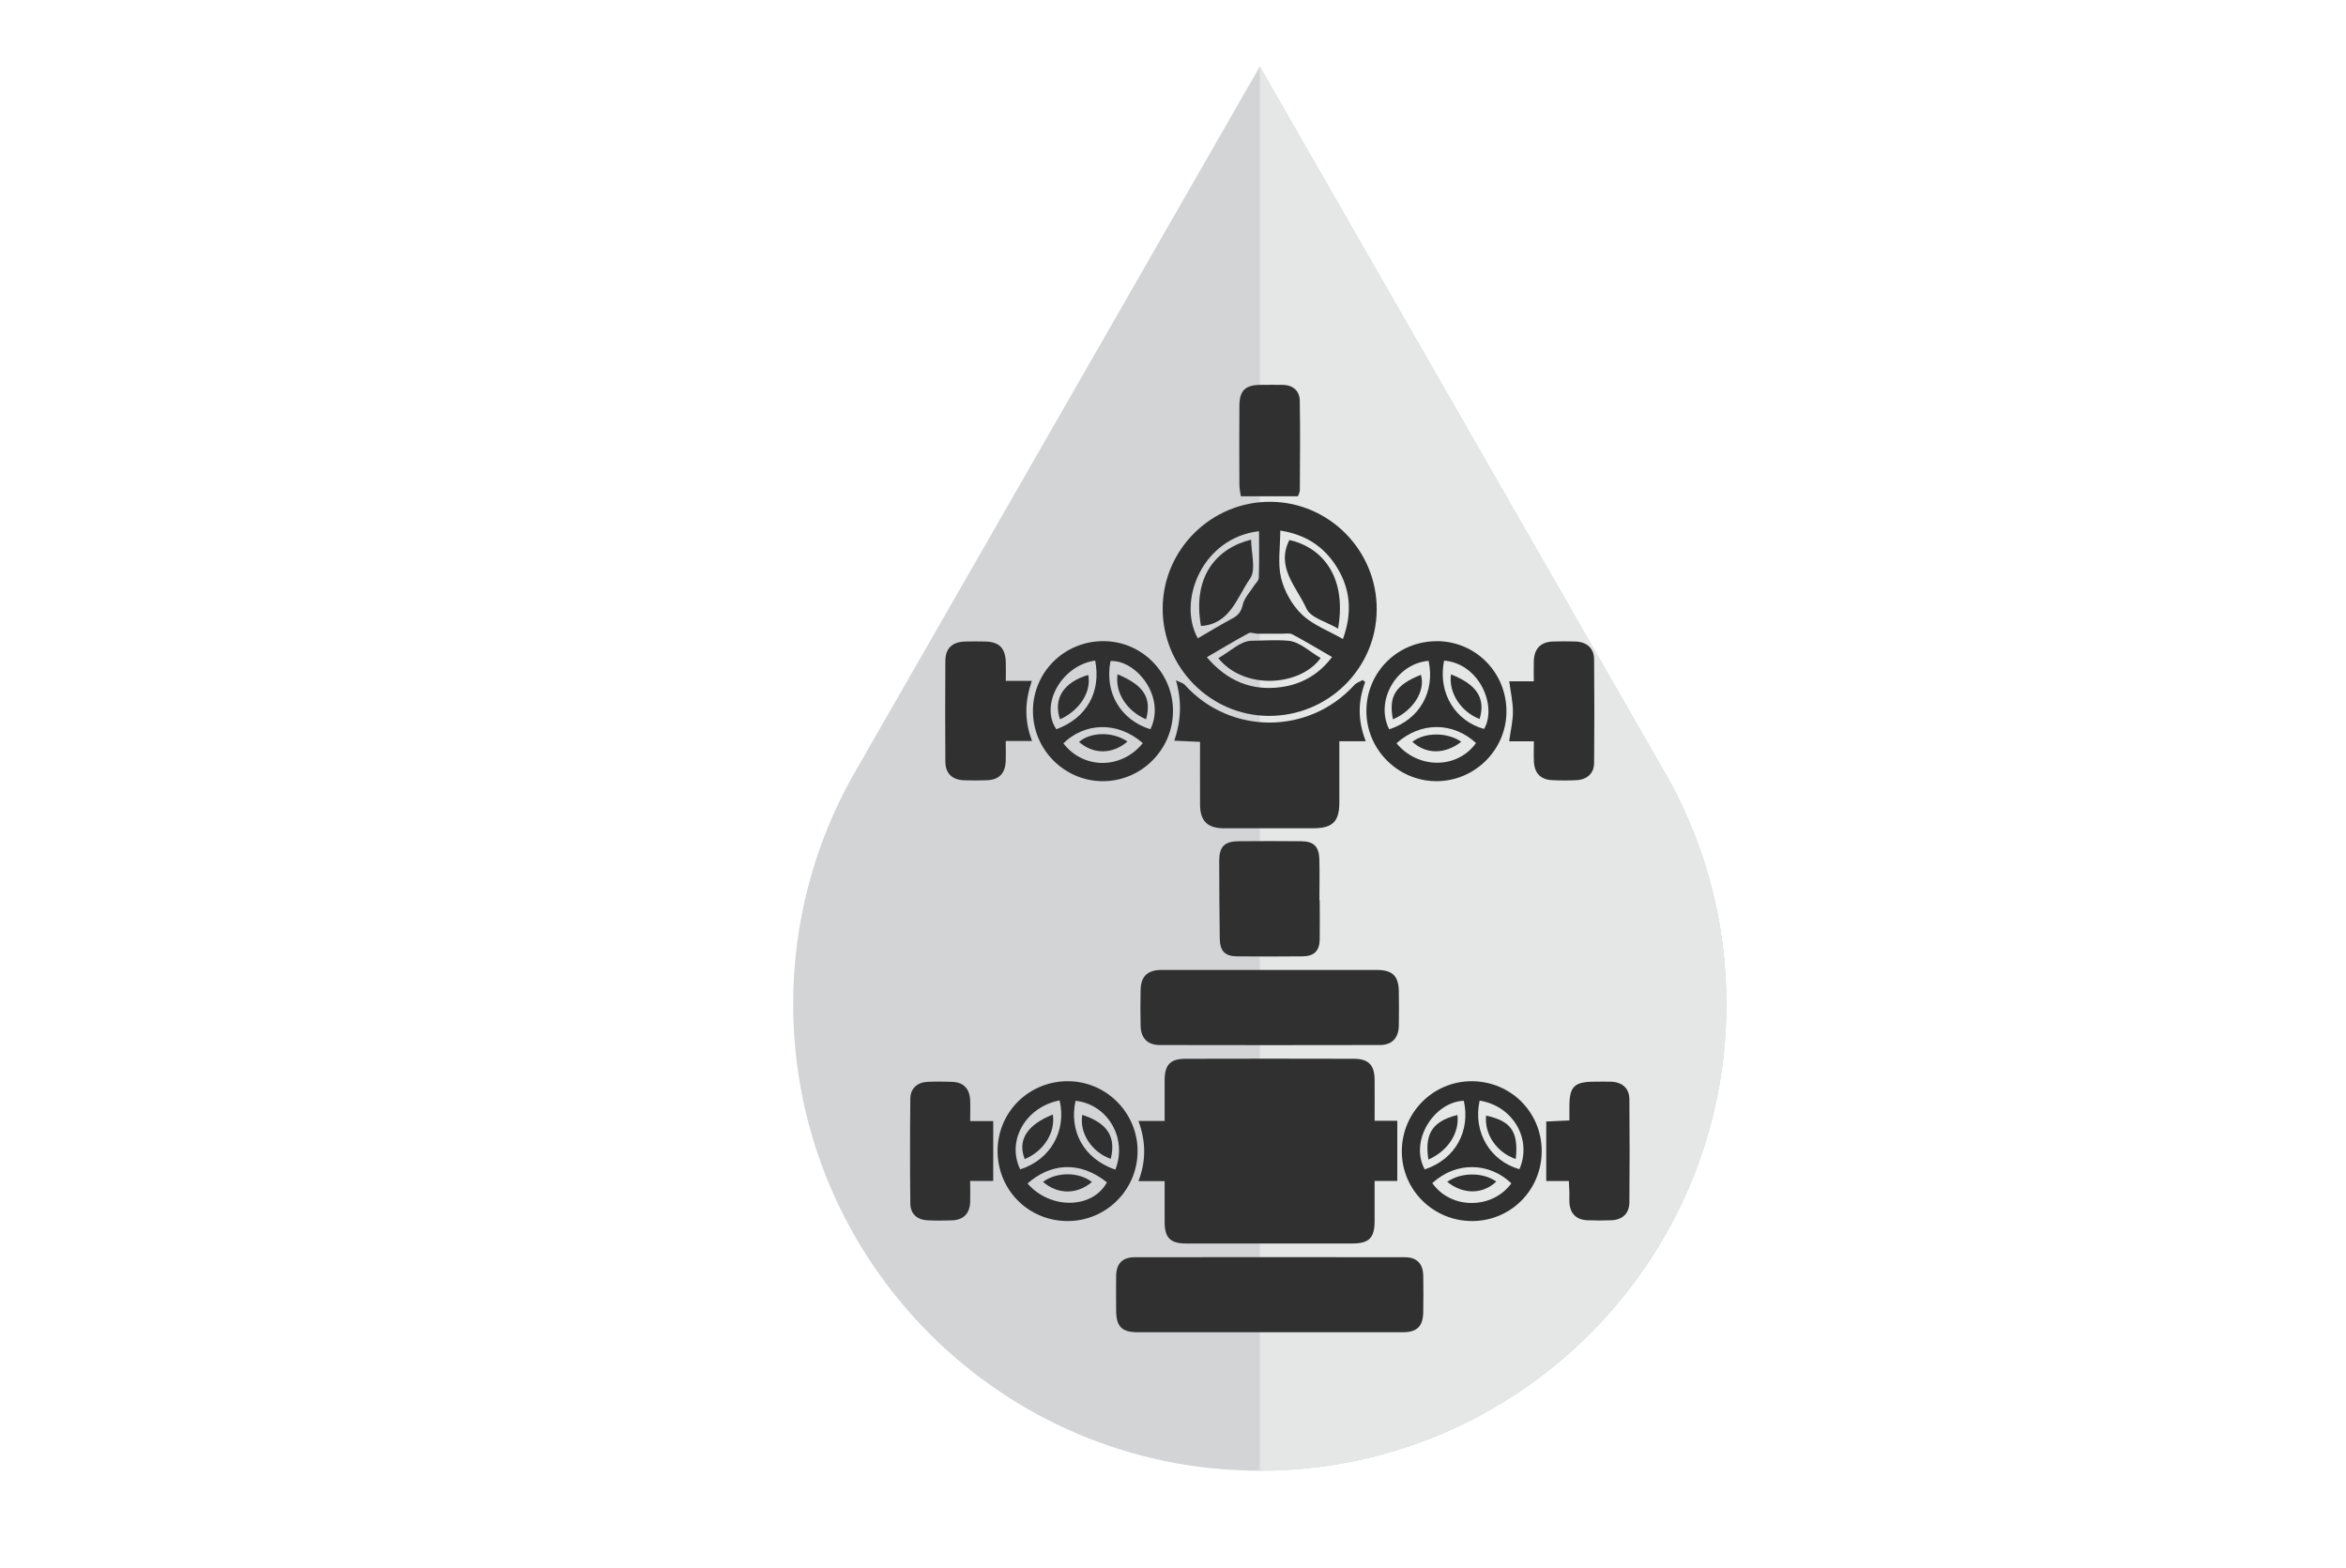 <svg xmlns="http://www.w3.org/2000/svg" id="Layer_1" data-name="Layer 1" viewBox="0 0 300 200.56"><defs><style>      .cls-1 {        fill: #303030;      }      .cls-2 {        fill: #d3d4d5;      }      .cls-2, .cls-3 {        fill-rule: evenodd;      }      .cls-3 {        fill: #e5e6e6;      }    </style></defs><g><path class="cls-2" d="M213.36,99.59c4.72,8.54,7.41,18.36,7.41,28.82,0,32.95-26.72,59.67-59.67,59.67s-59.67-26.71-59.67-59.67c0-10.48,2.71-20.33,7.45-28.89L161.1,8.5l52.26,91.1Z"></path><path class="cls-3" d="M213.36,99.59c4.72,8.54,7.41,18.36,7.41,28.82,0,32.95-26.71,59.67-59.67,59.67V8.51l52.26,91.09Z"></path></g><g><path class="cls-1" d="M148.94,151.05h-3.36c1-2.61,.96-5.08,0-7.7h3.35c0-1.86-.01-3.57,0-5.28,.02-1.9,.74-2.66,2.62-2.67,7.19-.02,14.37-.02,21.56,0,1.88,0,2.64,.78,2.67,2.63,.02,1.72,0,3.43,0,5.3h2.9v7.69h-2.9c0,1.81,0,3.47,0,5.13,0,2.15-.7,2.87-2.85,2.87-7.09,.01-14.18,.01-21.28,0-1.99,0-2.71-.74-2.72-2.7-.01-1.68,0-3.35,0-5.27Z"></path><path class="cls-1" d="M162.29,170.37c-5.6,0-11.2,0-16.79,0-2.05,0-2.76-.72-2.77-2.78,0-1.49-.03-2.99,0-4.48,.04-1.53,.82-2.33,2.36-2.33,11.52-.02,23.05-.02,34.57,0,1.51,0,2.31,.82,2.34,2.35,.03,1.54,.02,3.08,0,4.62-.02,1.86-.77,2.62-2.64,2.62-5.69,0-11.38,0-17.07,0Z"></path><path class="cls-1" d="M176.05,77.94c-.03,7.56-6.22,13.65-13.83,13.61-7.47-.04-13.57-6.24-13.54-13.76,.03-7.55,6.27-13.69,13.83-13.62,7.5,.07,13.57,6.25,13.54,13.77Zm-4.32,3.78c1.22-3.35,.98-6.38-.81-9.24-1.63-2.61-4-4.13-7.2-4.63,0,2.16-.35,4.2,.1,6.05,.41,1.7,1.4,3.48,2.66,4.68,1.4,1.34,3.38,2.07,5.25,3.14Zm-10.72-13.79c-7.26,.83-10.49,8.92-7.84,13.7,1.48-.86,2.95-1.75,4.46-2.56,.76-.4,1.1-.91,1.3-1.77,.2-.84,.9-1.56,1.38-2.32,.23-.36,.65-.72,.66-1.08,.07-1.95,.03-3.9,.03-5.96Zm-6.68,16.12c2.61,3.06,5.74,4.33,9.48,3.82,2.65-.36,4.84-1.61,6.53-3.85-1.82-1.05-3.41-2.01-5.06-2.89-.37-.2-.91-.08-1.37-.09-1.03,0-2.07,.01-3.1,0-.38,0-.85-.22-1.13-.07-1.76,.95-3.47,1.98-5.36,3.08Z"></path><path class="cls-1" d="M162.36,124.04c4.57,0,9.15,0,13.72,0,2,0,2.79,.79,2.8,2.8,.01,1.45,.03,2.89,0,4.34-.04,1.57-.88,2.46-2.43,2.46-9.38,.02-18.76,.02-28.14,0-1.56,0-2.41-.87-2.45-2.44-.04-1.54-.03-3.08,0-4.62,.03-1.71,.89-2.53,2.64-2.54,4.62-.01,9.24,0,13.86,0Z"></path><path class="cls-1" d="M174.57,87.23c-.92,2.46-.96,4.92,.08,7.56h-3.38c0,2.73,0,5.29,0,7.85,0,2.42-.87,3.27-3.3,3.28-3.83,0-7.66,0-11.48,0-2.07,0-3.01-.93-3.03-2.98-.02-2.65,0-5.31,0-8.07-1.12-.05-2.13-.1-3.29-.15,.86-2.55,.98-5.02,.21-7.72,.39,.2,.88,.31,1.16,.61,5.76,6.37,15.8,6.41,21.64,0,.27-.3,.72-.44,1.09-.65,.1,.09,.2,.18,.3,.27Z"></path><path class="cls-1" d="M168.76,115.12c0,1.68,.03,3.36,0,5.04-.03,1.45-.71,2.12-2.19,2.14-2.8,.03-5.6,.03-8.4,0-1.54-.02-2.17-.69-2.19-2.28-.04-3.31-.07-6.62-.07-9.94,0-1.79,.67-2.48,2.43-2.5,2.7-.03,5.4-.02,8.1,0,1.52,.01,2.22,.67,2.27,2.23,.06,1.77,.01,3.55,.01,5.32,.01,0,.02,0,.03,0Z"></path><path class="cls-1" d="M128.61,87.07h3.34c-.9,2.61-.98,5.08,.03,7.69h-3.37c0,.95,.03,1.76,0,2.57-.07,1.6-.86,2.4-2.44,2.45-.98,.04-1.96,.04-2.94,0-1.49-.07-2.33-.89-2.34-2.39-.03-4.29-.03-8.58,0-12.87,.01-1.63,.89-2.44,2.56-2.48,.84-.02,1.68-.02,2.52,0,1.81,.03,2.6,.84,2.65,2.69,.02,.73,0,1.46,0,2.34Z"></path><path class="cls-1" d="M196.13,94.8h-3.14c.18-1.36,.48-2.58,.48-3.79,0-1.24-.29-2.48-.47-3.88h3.14c0-.97-.03-1.79,0-2.61,.06-1.58,.88-2.42,2.43-2.48,.98-.03,1.96-.04,2.94,0,1.41,.06,2.33,.88,2.34,2.25,.04,4.43,.04,8.86,0,13.29-.01,1.32-.9,2.12-2.25,2.19-1.02,.05-2.05,.05-3.08,0-1.49-.06-2.29-.86-2.37-2.38-.04-.82,0-1.65,0-2.61Z"></path><path class="cls-1" d="M141.11,81.99c4.9,.01,8.89,4.03,8.89,8.94,0,4.95-4.09,9.01-9.03,8.97-4.9-.04-8.88-4.06-8.88-8.97,0-4.97,4.01-8.95,9.02-8.94Zm5.03,13.04c-3.38-2.94-7.56-2.52-10.16,.03,2.57,3.34,7.44,3.35,10.16-.03Zm.97-1.77c2.02-4.17-1.84-8.9-5.1-8.72-.82,4.16,1.41,7.58,5.1,8.72Zm-7.06-8.79c-4.31,.63-7.1,5.66-4.97,8.79,3.94-1.45,5.74-4.82,4.97-8.79Z"></path><path class="cls-1" d="M183.76,81.99c4.98,.03,8.93,4.06,8.88,9.08-.05,4.89-4.12,8.87-9.02,8.83-4.89-.04-8.9-4.09-8.89-8.97,.01-4.99,4.02-8.96,9.03-8.93Zm-5.18,13.06c2.78,3.35,7.79,3.3,10.17-.03-2.92-2.68-7.03-2.78-10.17,.03Zm4.11-10.54c-4.13,.33-6.89,5.13-5.04,8.76,3.92-1.29,5.87-4.83,5.04-8.76Zm1.98-.03c-.87,4.35,1.63,7.8,5.11,8.74,1.69-2.9-.57-8.36-5.11-8.74Z"></path><path class="cls-1" d="M200.61,151.03h-2.88v-7.61c.71-.03,1.71-.08,2.96-.14,0-.6,0-1.18,0-1.76,0-2.58,.62-3.19,3.24-3.19,.7,0,1.4-.02,2.1,0,1.44,.06,2.32,.85,2.33,2.25,.04,4.39,.04,8.78,0,13.17-.01,1.42-.87,2.24-2.29,2.3-1.03,.04-2.06,.04-3.08,0-1.43-.06-2.22-.86-2.3-2.29-.02-.42,0-.84,0-1.26-.01-.41-.04-.83-.07-1.49Z"></path><path class="cls-1" d="M124.05,143.37h2.96v7.65h-2.95c0,1.01,.03,1.88,0,2.75-.07,1.43-.86,2.23-2.29,2.29-1.07,.04-2.15,.05-3.22-.01-1.31-.08-2.13-.85-2.14-2.14-.05-4.48-.05-8.97,0-13.45,.01-1.26,.91-2.05,2.17-2.11,1.07-.05,2.15-.04,3.22,0,1.41,.06,2.19,.88,2.26,2.32,.04,.83,0,1.66,0,2.7Z"></path><path class="cls-1" d="M127.57,147.07c.06-4.97,4.14-8.9,9.15-8.8,4.89,.09,8.84,4.19,8.75,9.08-.08,4.92-4.12,8.85-9.03,8.8-5.01-.05-8.93-4.06-8.87-9.08Zm3.83,4.28c2.93,3.37,8.32,3.25,10.15-.15-3.55-2.84-7.29-2.39-10.15,.15Zm4.1-10.63c-4.37,.85-6.81,5.19-5.04,8.82,3.85-1.21,5.96-4.91,5.04-8.82Zm7.13,8.86c1.57-4.02-.97-8.35-5.09-8.81-.84,3.77,.94,7.39,5.09,8.81Z"></path><path class="cls-1" d="M197.15,147.16c.02,4.96-3.89,8.94-8.81,8.99-5,.05-9.07-3.94-9.08-8.89-.01-4.98,4.02-9.02,8.98-8.99,4.96,.03,8.89,3.96,8.91,8.89Zm-13.99,4.14c2.36,3.38,7.65,3.39,10.11,.03-2.77-2.66-7.01-2.87-10.11-.03Zm6.05-10.55c-.9,4.12,1.44,7.75,5.09,8.77,1.65-3.8-.79-8.09-5.09-8.77Zm-2.02,.02c-3.72,.11-7.01,5.05-5,8.78,4-1.35,5.84-4.96,5-8.78Z"></path><path class="cls-1" d="M158.68,63.48c-.06-.43-.19-.96-.19-1.5-.02-3.35-.02-6.71,0-10.06,0-1.97,.75-2.69,2.7-2.7,.98,0,1.96-.03,2.93,0,1.26,.05,2.07,.79,2.09,2,.07,3.82,.03,7.64,.01,11.45,0,.3-.18,.6-.24,.79h-7.3Z"></path><path class="cls-1" d="M164.88,69.06c3.57,.75,7.48,4.06,6.23,11.33-1.44-.86-3.51-1.37-4.05-2.57-1.23-2.75-3.94-5.26-2.18-8.76Z"></path><path class="cls-1" d="M153.58,80.06c-1.14-6.38,2.03-9.97,6.41-11.05,0,1.69,.66,3.86-.14,4.99-1.66,2.36-2.53,5.83-6.27,6.05Z"></path><path class="cls-1" d="M155.79,84.17c1.48-.83,2.85-2.21,4.24-2.23,1.57-.02,3.2-.13,4.73,0,1.43,.13,2.75,1.42,4.12,2.21-2.56,3.58-9.73,4.18-13.09,.01Z"></path><path class="cls-1" d="M144.18,94.83c-1.94,1.66-4.35,1.66-6.2,.05,1.5-1.29,4.32-1.35,6.2-.05Z"></path><path class="cls-1" d="M142.91,86.23c3.4,1.43,4.38,3.02,3.65,5.76-2.47-1.06-4-3.42-3.65-5.76Z"></path><path class="cls-1" d="M139.16,86.31c.43,2.16-1.09,4.54-3.61,5.68-.89-2.64,.45-4.74,3.61-5.68Z"></path><path class="cls-1" d="M186.86,94.86c-2.1,1.64-4.51,1.61-6.25,0,1.59-1.23,4.46-1.25,6.25,0Z"></path><path class="cls-1" d="M178.12,91.99c-.57-2.98,.32-4.37,3.58-5.7,.62,2.02-.95,4.58-3.58,5.7Z"></path><path class="cls-1" d="M185.55,86.24c3.34,1.32,4.44,3.08,3.66,5.71-2.39-.92-4-3.37-3.66-5.71Z"></path><path class="cls-1" d="M139.63,151.16c-1.9,1.62-4.39,1.61-6.25-.02,1.76-1.3,4.59-1.29,6.25,.02Z"></path><path class="cls-1" d="M134.63,142.53c.36,2.31-1.17,4.69-3.59,5.7-.95-2.4,.27-4.38,3.59-5.7Z"></path><path class="cls-1" d="M138.4,142.57c3.21,1.05,4.34,2.79,3.64,5.63-2.45-.87-4.03-3.31-3.64-5.63Z"></path><path class="cls-1" d="M185.06,151.13c1.83-1.25,4.59-1.23,6.28-.03-1.72,1.65-4.24,1.68-6.28,.03Z"></path><path class="cls-1" d="M193.83,148.22c-2.46-.84-4.04-3.22-3.79-5.55,3.01,.66,4.2,1.86,3.79,5.55Z"></path><path class="cls-1" d="M182.66,148.29c-.45-2.95,.19-4.84,3.71-5.7,.28,2.27-1.19,4.58-3.71,5.7Z"></path></g></svg>